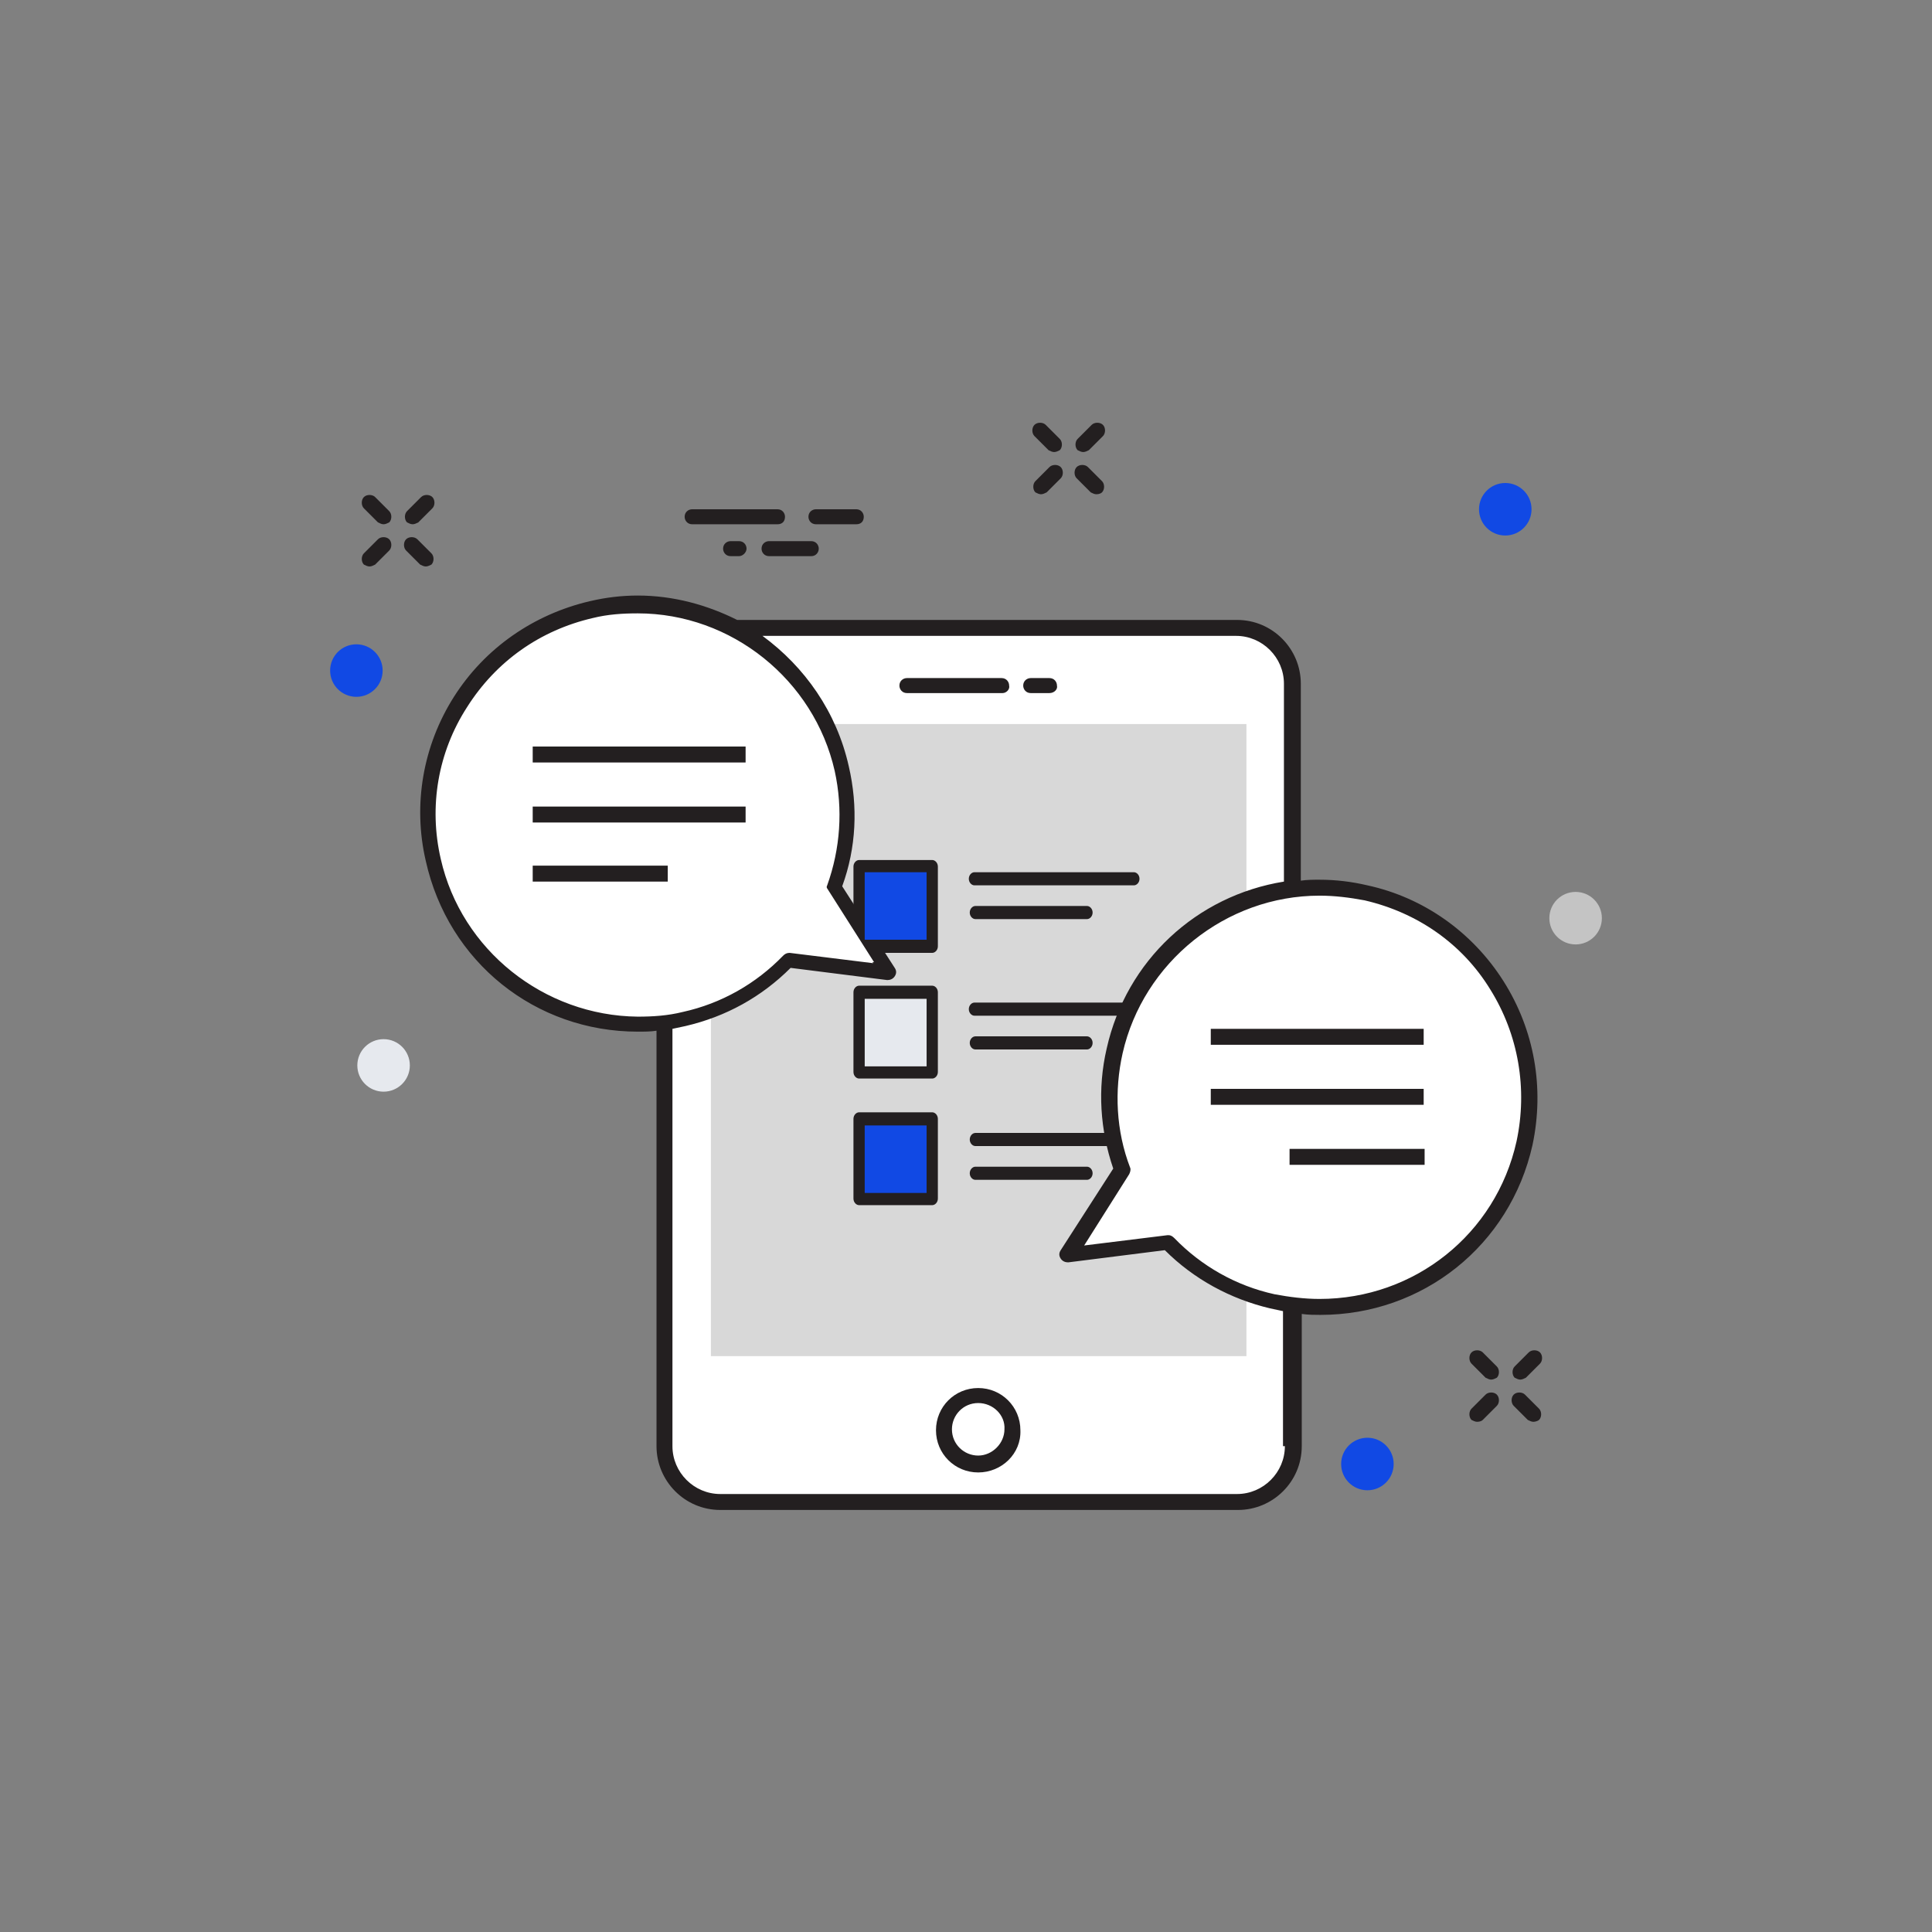 <?xml version="1.0" encoding="utf-8"?>
<!-- Generator: Adobe Illustrator 23.0.1, SVG Export Plug-In . SVG Version: 6.00 Build 0)  -->
<svg version="1.1" id="art" xmlns="http://www.w3.org/2000/svg" xmlns:xlink="http://www.w3.org/1999/xlink" x="0px" y="0px"
	 viewBox="0 0 206 206" style="enable-background:new 0 0 206 206;" xml:space="preserve">
<rect x="0" y="0" width="206" height="206" fill="#808080" stroke="none"/>
<style type="text/css">
	.st0{fill:#231F20;}
	.st1{fill:#E6E9EE;}
	.st2{fill:#1149E4;}
	.st3{fill:#C4C4C4;}
	.st4{fill:#FFFFFF;}
	.st5{fill:#D8D8D8;}
</style>
<g>
	<g>
		<path class="st0" d="M115.5,48.2c-0.2,0-0.4-0.1-0.6-0.2c-0.3-0.3-0.3-0.9,0-1.2l1.5-1.5c0.3-0.3,0.9-0.3,1.2,0
			c0.3,0.3,0.3,0.9,0,1.2l-1.5,1.5C115.9,48.1,115.7,48.2,115.5,48.2z"/>
	</g>
	<g>
		<path class="st0" d="M111,52.7c-0.2,0-0.4-0.1-0.6-0.2c-0.3-0.3-0.3-0.9,0-1.2l1.5-1.5c0.3-0.3,0.9-0.3,1.2,0
			c0.3,0.3,0.3,0.9,0,1.2l-1.5,1.5C111.4,52.6,111.2,52.7,111,52.7z"/>
	</g>
	<g>
		<path class="st0" d="M116.9,52.7c-0.2,0-0.4-0.1-0.6-0.2l-1.5-1.5c-0.3-0.3-0.3-0.9,0-1.2s0.9-0.3,1.2,0l1.5,1.5
			c0.3,0.3,0.3,0.9,0,1.2C117.4,52.6,117.2,52.7,116.9,52.7z"/>
	</g>
	<g>
		<path class="st0" d="M112.4,48.2c-0.2,0-0.4-0.1-0.6-0.2l-1.5-1.5c-0.3-0.3-0.3-0.9,0-1.2s0.9-0.3,1.2,0l1.5,1.5
			c0.3,0.3,0.3,0.9,0,1.2C112.8,48.1,112.6,48.2,112.4,48.2z"/>
	</g>
</g>
<g>
	<path class="st0" d="M44,55.9c-0.2,0-0.4-0.1-0.6-0.2c-0.3-0.3-0.3-0.9,0-1.2l1.5-1.5c0.3-0.3,0.9-0.3,1.2,0s0.3,0.9,0,1.2
		l-1.5,1.5C44.4,55.8,44.2,55.9,44,55.9z"/>
</g>
<g>
	<path class="st0" d="M39.4,60.4c-0.2,0-0.4-0.1-0.6-0.2c-0.3-0.3-0.3-0.9,0-1.2l1.5-1.5c0.3-0.3,0.9-0.3,1.2,0s0.3,0.9,0,1.2
		L40,60.2C39.8,60.3,39.6,60.4,39.4,60.4z"/>
</g>
<g>
	<path class="st0" d="M45.4,60.4c-0.2,0-0.4-0.1-0.6-0.2l-1.5-1.5c-0.3-0.3-0.3-0.9,0-1.2s0.9-0.3,1.2,0L46,59
		c0.3,0.3,0.3,0.9,0,1.2C45.8,60.3,45.6,60.4,45.4,60.4z"/>
</g>
<g>
	<path class="st0" d="M40.9,55.9c-0.2,0-0.4-0.1-0.6-0.2l-1.5-1.5c-0.3-0.3-0.3-0.9,0-1.2s0.9-0.3,1.2,0l1.5,1.5
		c0.3,0.3,0.3,0.9,0,1.2C41.3,55.8,41.1,55.9,40.9,55.9z"/>
</g>
<g>
	<path class="st0" d="M162.1,147.1c-0.2,0-0.4-0.1-0.6-0.2c-0.3-0.3-0.3-0.9,0-1.2l1.5-1.5c0.3-0.3,0.9-0.3,1.2,0s0.3,0.9,0,1.2
		l-1.5,1.5C162.5,147,162.3,147.1,162.1,147.1z"/>
</g>
<g>
	<path class="st0" d="M157.5,151.6c-0.2,0-0.4-0.1-0.6-0.2c-0.3-0.3-0.3-0.9,0-1.2l1.5-1.5c0.3-0.3,0.9-0.3,1.2,0s0.3,0.9,0,1.2
		l-1.5,1.5C158,151.5,157.8,151.6,157.5,151.6z"/>
</g>
<g>
	<path class="st0" d="M163.5,151.6c-0.2,0-0.4-0.1-0.6-0.2l-1.5-1.5c-0.3-0.3-0.3-0.9,0-1.2s0.9-0.3,1.2,0l1.5,1.5
		c0.3,0.3,0.3,0.9,0,1.2C164,151.5,163.7,151.6,163.5,151.6z"/>
</g>
<g>
	<path class="st0" d="M159,147.1c-0.2,0-0.4-0.1-0.6-0.2l-1.5-1.5c-0.3-0.3-0.3-0.9,0-1.2s0.9-0.3,1.2,0l1.5,1.5
		c0.3,0.3,0.3,0.9,0,1.2C159.4,147,159.2,147.1,159,147.1z"/>
</g>
<g>
	<path class="st0" d="M82.9,55.9h-9.1c-0.5,0-0.8-0.4-0.8-0.8c0-0.5,0.4-0.8,0.8-0.8h9.1c0.5,0,0.8,0.4,0.8,0.8
		C83.7,55.6,83.4,55.9,82.9,55.9z"/>
</g>
<g>
	<path class="st0" d="M86.5,59.3H82c-0.5,0-0.8-0.4-0.8-0.8c0-0.5,0.4-0.8,0.8-0.8h4.5c0.5,0,0.8,0.4,0.8,0.8
		C87.3,58.9,87,59.3,86.5,59.3z"/>
</g>
<g>
	<path class="st0" d="M91.3,55.9H87c-0.5,0-0.8-0.4-0.8-0.8c0-0.5,0.4-0.8,0.8-0.8h4.3c0.5,0,0.8,0.4,0.8,0.8
		C92.1,55.6,91.8,55.9,91.3,55.9z"/>
</g>
<g>
	<path class="st0" d="M78.8,59.3h-0.9c-0.5,0-0.8-0.4-0.8-0.8c0-0.5,0.4-0.8,0.8-0.8h0.9c0.5,0,0.8,0.4,0.8,0.8
		C79.6,58.9,79.2,59.3,78.8,59.3z"/>
</g>
<circle class="st1" cx="40.9" cy="113.6" r="2.8"/>
<circle class="st2" cx="160.5" cy="54.3" r="2.8"/>
<circle class="st2" cx="38" cy="71.5" r="2.8"/>
<circle class="st2" cx="145.8" cy="156.1" r="2.8"/>
<circle class="st3" cx="168" cy="97.9" r="2.8"/>
<path class="st4" d="M131.9,67H76.8c-3.3,0-5.9,2.7-5.9,5.9v81.3c0,3.3,2.7,5.9,5.9,5.9H132c3.3,0,5.9-2.7,5.9-5.9V72.9
	C137.8,69.7,135.2,67,131.9,67z"/>
<rect x="75.8" y="77.2" class="st5" width="57.1" height="67.4"/>
<path class="st4" d="M108,152.5c0,2-1.6,3.7-3.7,3.7c-2,0-3.7-1.6-3.7-3.7c0-2,1.6-3.7,3.7-3.7S108,150.4,108,152.5z"/>
<path class="st0" d="M104.3,157c-2.5,0-4.5-2-4.5-4.5s2-4.5,4.5-4.5s4.5,2,4.5,4.5C108.9,155,106.8,157,104.3,157z M104.3,149.6
	c-1.6,0-2.8,1.3-2.8,2.8c0,1.6,1.3,2.8,2.8,2.8s2.8-1.3,2.8-2.8C107.2,150.9,105.9,149.6,104.3,149.6z"/>
<g>
	<path class="st0" d="M106.9,73.9H96.7c-0.5,0-0.8-0.4-0.8-0.8c0-0.5,0.4-0.8,0.8-0.8h10.1c0.5,0,0.8,0.4,0.8,0.8
		C107.7,73.5,107.3,73.9,106.9,73.9z"/>
</g>
<g>
	<path class="st0" d="M111.9,73.9h-2c-0.5,0-0.8-0.4-0.8-0.8c0-0.5,0.4-0.8,0.8-0.8h2c0.5,0,0.8,0.4,0.8,0.8
		C112.8,73.5,112.4,73.9,111.9,73.9z"/>
</g>
<path class="st4" d="M88.9,94.6c1.5-3.9,1.8-8.3,0.9-12.7c-2.7-12-14.7-19.6-26.7-16.9S43.5,79.7,46.2,91.7
	c2.7,12,14.7,19.6,26.7,16.9c4.4-1,8.2-3.2,11.1-6.2l10.7,1.3L88.9,94.6z"/>
<path class="st4" d="M119.7,124.7c-1.5-3.9-1.8-8.3-0.9-12.7c2.7-12,14.7-19.6,26.7-16.9s19.6,14.7,16.9,26.7
	c-2.7,12-14.7,19.6-26.7,16.9c-4.4-1-8.2-3.2-11.1-6.2l-10.7,1.3L119.7,124.7z"/>
<path class="st0" d="M160.3,104.6c-3.3-5.2-8.5-8.9-14.5-10.2c-1.7-0.4-3.4-0.6-5.1-0.6c-0.7,0-1.3,0-2,0.1v-21c0-3.7-3-6.8-6.8-6.8
	H78.6c-3.2-1.6-6.8-2.6-10.6-2.6c-1.7,0-3.4,0.2-5.1,0.6c-6,1.4-11.2,5-14.5,10.2s-4.4,11.5-3,17.5C47.8,102.6,57.1,110,68,110
	c0.7,0,1.4,0,2-0.1v44.3c0,3.7,3,6.8,6.8,6.8H132c3.7,0,6.8-3,6.8-6.8v-14.1c0.7,0.1,1.4,0.1,2,0.1c10.9,0,20.2-7.4,22.6-18.1
	C164.7,116,163.6,109.8,160.3,104.6z M47,91.6c-1.3-5.6-0.3-11.4,2.8-16.2c3.1-4.9,7.8-8.2,13.4-9.5c1.6-0.4,3.2-0.5,4.8-0.5
	c10,0,18.8,7.1,21,16.8c0.9,4.1,0.6,8.3-0.8,12.2c-0.1,0.2-0.1,0.5,0.1,0.7l4.8,7.6l-8.9-1.1c-0.3,0-0.5,0.1-0.7,0.3
	c-2.9,3-6.6,5.1-10.7,6c-1.6,0.4-3.2,0.5-4.8,0.5C58,108.3,49.2,101.3,47,91.6z M137,154.2c0,2.8-2.3,5.1-5.1,5.1H76.8
	c-2.8,0-5.1-2.3-5.1-5.1v-44.5c0.5-0.1,0.9-0.2,1.4-0.3c4.3-1,8.1-3.1,11.2-6.2l10.3,1.3c0.3,0,0.6-0.1,0.8-0.4
	c0.2-0.3,0.2-0.6,0-0.9l-5.6-8.7c1.5-4.1,1.7-8.5,0.7-12.8c-1.3-5.8-4.7-10.6-9.2-13.9h50.5c2.8,0,5.1,2.3,5.1,5.1V94
	c-9.3,1.5-16.8,8.4-18.9,17.8c-1,4.3-0.7,8.7,0.7,12.8l-5.6,8.7c-0.2,0.3-0.2,0.6,0,0.9c0.2,0.3,0.5,0.4,0.8,0.4l10.3-1.3
	c3.1,3.1,7,5.2,11.2,6.2c0.5,0.1,0.9,0.2,1.4,0.3v14.4H137z M161.7,121.7c-2.2,9.9-10.9,16.8-21,16.8c-1.6,0-3.2-0.2-4.8-0.5
	c-4.1-0.9-7.8-3-10.7-6c-0.2-0.2-0.4-0.3-0.6-0.3h-0.1l-8.9,1.1l4.8-7.6c0.1-0.2,0.2-0.5,0.1-0.7c-1.5-3.9-1.7-8.2-0.8-12.2
	c2.2-9.7,11-16.8,21-16.8c1.6,0,3.2,0.2,4.8,0.5c5.6,1.3,10.4,4.6,13.4,9.5C161.9,110.3,162.9,116.1,161.7,121.7z"/>
<g>
	<rect x="129.1" y="109.7" class="st0" width="22.7" height="1.7"/>
</g>
<g>
	<rect x="129.1" y="116.1" class="st0" width="22.7" height="1.7"/>
</g>
<g>
	<rect x="137.5" y="122.5" class="st0" width="14.4" height="1.7"/>
</g>
<g>
	<g>
		<rect x="91.6" y="92.4" class="st2" width="7.8" height="8.5"/>
		<path class="st0" d="M99.4,101.6h-7.8c-0.3,0-0.6-0.3-0.6-0.7v-8.5c0-0.4,0.3-0.7,0.6-0.7h7.8c0.3,0,0.6,0.3,0.6,0.7v8.5
			C100,101.3,99.7,101.6,99.4,101.6z M92.2,100.2h6.6V93h-6.6V100.2z"/>
	</g>
	<g>
		<rect x="91.6" y="105.8" class="st1" width="7.8" height="8.5"/>
		<path class="st0" d="M99.4,115h-7.8c-0.3,0-0.6-0.3-0.6-0.7v-8.5c0-0.4,0.3-0.7,0.6-0.7h7.8c0.3,0,0.6,0.3,0.6,0.7v8.5
			C100,114.7,99.7,115,99.4,115z M92.2,113.7h6.6v-7.2h-6.6V113.7z"/>
	</g>
	<g>
		<rect x="91.6" y="119.3" class="st2" width="7.8" height="8.5"/>
		<path class="st0" d="M99.4,128.5h-7.8c-0.3,0-0.6-0.3-0.6-0.7v-8.5c0-0.4,0.3-0.7,0.6-0.7h7.8c0.3,0,0.6,0.3,0.6,0.7v8.5
			C100,128.2,99.7,128.5,99.4,128.5z M92.2,127.2h6.6V120h-6.6V127.2z"/>
	</g>
	<g>
		<g>
			<path class="st0" d="M120.9,94.4h-17c-0.3,0-0.6-0.3-0.6-0.7c0-0.4,0.3-0.7,0.6-0.7h17c0.3,0,0.6,0.3,0.6,0.7
				S121.2,94.4,120.9,94.4z"/>
		</g>
		<g>
			<path class="st0" d="M115.9,98H104c-0.3,0-0.6-0.3-0.6-0.7c0-0.4,0.3-0.7,0.6-0.7h11.9c0.3,0,0.6,0.3,0.6,0.7S116.2,98,115.9,98z
				"/>
		</g>
	</g>
	<g>
		<g>
			<path class="st0" d="M119.9,108.3h-16c-0.3,0-0.6-0.3-0.6-0.7c0-0.4,0.3-0.7,0.6-0.7h16c0.3,0,0.6,0.3,0.6,0.7
				S120.2,108.3,119.9,108.3z"/>
		</g>
		<g>
			<path class="st0" d="M115.9,111.9H104c-0.3,0-0.6-0.3-0.6-0.7c0-0.4,0.3-0.7,0.6-0.7h11.9c0.3,0,0.6,0.3,0.6,0.7
				S116.2,111.9,115.9,111.9z"/>
		</g>
	</g>
	<g>
		<g>
			<path class="st0" d="M119,122.2h-15c-0.3,0-0.6-0.3-0.6-0.7c0-0.4,0.3-0.7,0.6-0.7h14.8c0.3,0,0.4,0.3,0.4,0.7
				C119.1,121.9,119.3,122.2,119,122.2z"/>
		</g>
		<g>
			<path class="st0" d="M115.9,125.8H104c-0.3,0-0.6-0.3-0.6-0.7c0-0.4,0.3-0.7,0.6-0.7h11.9c0.3,0,0.6,0.3,0.6,0.7
				S116.2,125.8,115.9,125.8z"/>
		</g>
	</g>
</g>
<path class="st4" d="M87.8,94.1c1.4-3.7,1.7-7.8,0.8-11.9C86,70.9,74.8,63.8,63.5,66.4C52.2,69,45.1,80.2,47.7,91.5
	c2.6,11.3,13.8,18.4,25.1,15.8c4.1-0.9,7.7-3,10.4-5.9l10,1.2L87.8,94.1z"/>
<g>
	<g>
		<rect x="56.8" y="79.6" class="st0" width="22.7" height="1.7"/>
	</g>
	<g>
		<rect x="56.8" y="86" class="st0" width="22.7" height="1.7"/>
	</g>
	<g>
		<rect x="56.8" y="92.3" class="st0" width="14.4" height="1.7"/>
	</g>
</g>
</svg>
